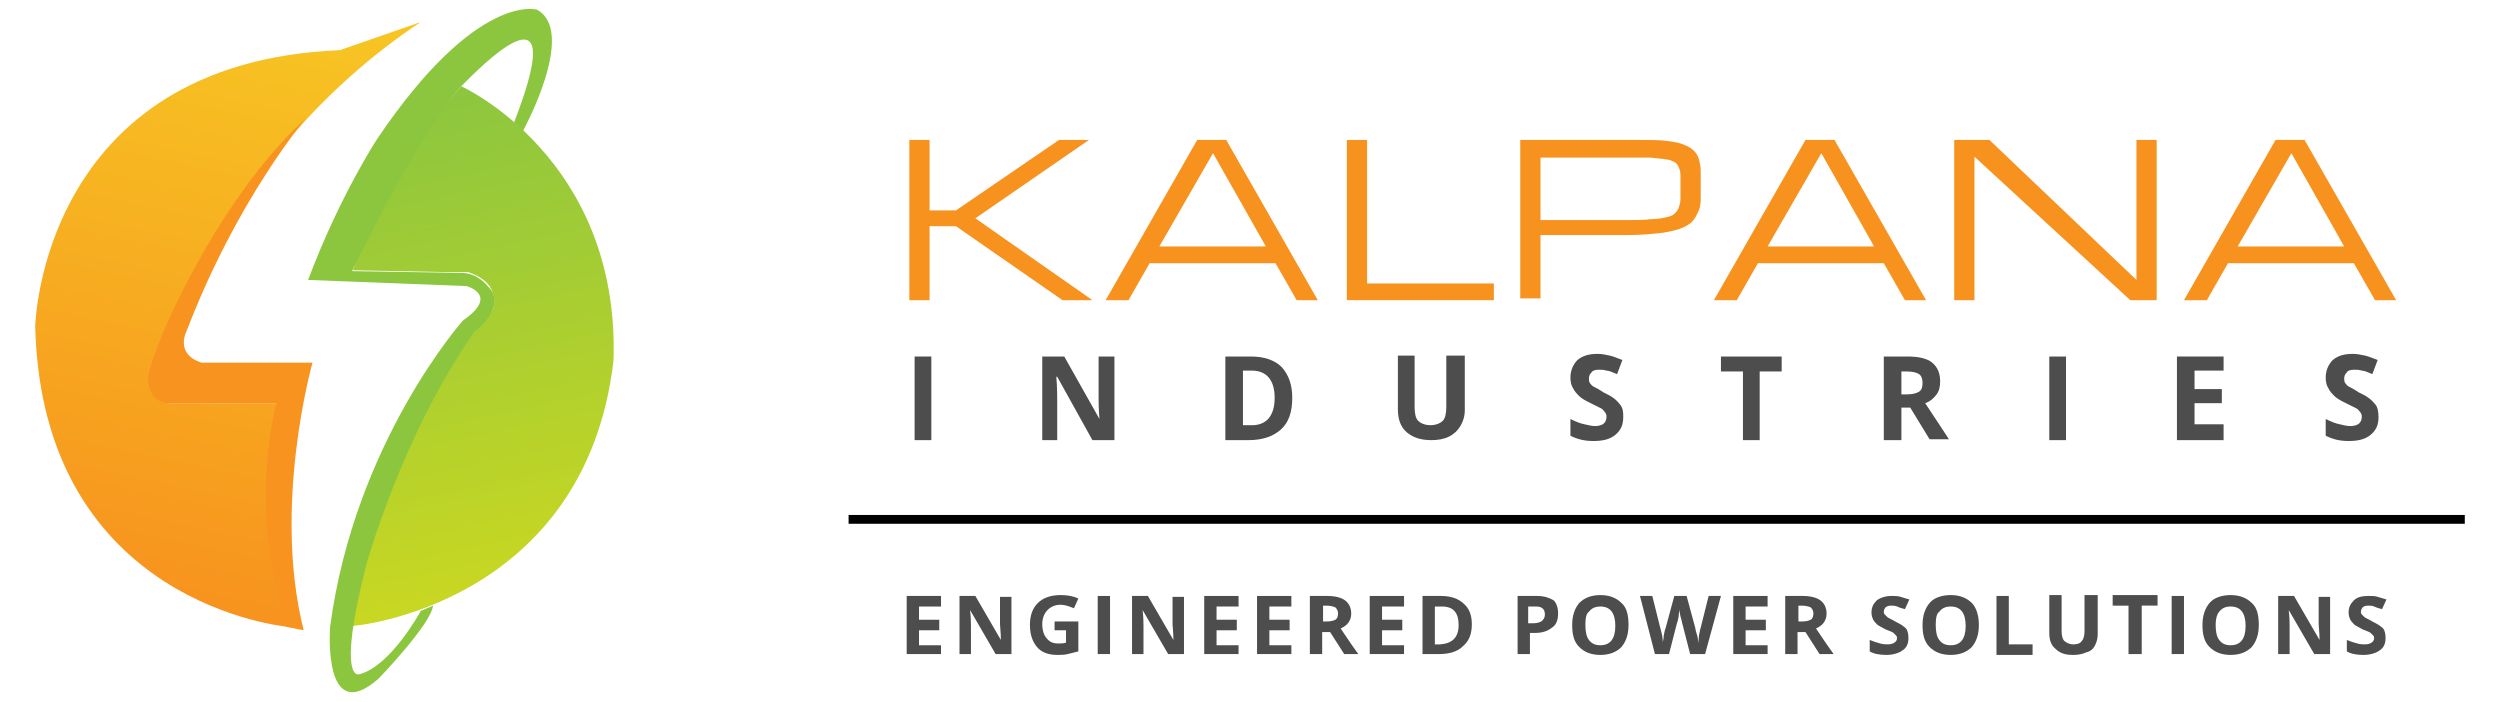<?xml version="1.0" encoding="UTF-8"?> <!-- Generator: Adobe Illustrator 22.1.0, SVG Export Plug-In . SVG Version: 6.00 Build 0) --> <svg xmlns="http://www.w3.org/2000/svg" xmlns:xlink="http://www.w3.org/1999/xlink" version="1.1" id="Layer_1" x="0px" y="0px" viewBox="0 0 284 79.7" style="enable-background:new 0 0 284 79.7;" xml:space="preserve"> <style type="text/css"> .st0{display:none;fill:#FFFFFF;} .st1{fill:url(#SVGID_1_);} .st2{fill:url(#SVGID_2_);} .st3{fill:url(#SVGID_3_);} .st4{fill:#F7931E;} .st5{fill:#8CC63F;} .st6{fill:#4D4D4D;} .st7{fill:#F7921E;} .st8{fill:none;stroke:#000000;stroke-miterlimit:10;} </style> <title>logo</title> <g> <g> <path class="st0" d="M43.2,11.2c-1,1-1.7,2.3-2.5,3.5c-2.2,3.3-4,6.9-5.7,10.5c-1.3,2.8-2.4,5.7-3.4,8.6c-0.2,0.6-0.1,0.9,0.6,1 c3.1,0.1,6.1,0.2,9.2,0.3c2.8,0,5.6,0,8.4,0.2c0.2,0,0.4,0,0.6,0.2c-1.2,1.5-2.4,3.1-3.5,4.7c-2,3.1-3.9,6.3-5.5,9.7 c-1,2.2-2.1,4.4-3,6.7c-0.6,1.5-1.2,3-1.4,4.7c-0.1,0.8-0.6,1.6-0.6,2.5c0,0.2-0.1,0.4-0.4,0.3c-0.2,0-0.1-0.3-0.1-0.4 c-0.1-3.5,0-7,0.4-10.6c0.3-2.9,0.8-5.7,1.2-8.5c0.3-1.7,0.7-3.3,1.1-5c0.2-0.8-0.2-0.7-0.7-0.7c-4.2,0-8.4,0-12.6,0 c-1.3,0-1.3,0-0.8-1.2c1.3-3.3,3-6.5,4.7-9.6c1-1.8,2.2-3.5,3.4-5.3c2.8-4.1,6.1-7.9,9.6-11.4c0-0.3,0.2-0.5,0.4-0.7 c0.2-0.2,0.5-0.5,0.8-0.2C43.8,10.8,43.4,11,43.2,11.2z"></path> <g> <linearGradient id="SVGID_1_" gradientUnits="userSpaceOnUse" x1="15.522" y1="67.682" x2="30.18" y2="-1.279"> <stop offset="0" style="stop-color:#F7931E"></stop> <stop offset="1" style="stop-color:#F7C623"></stop> </linearGradient> <path class="st1" d="M38.6,5.7C4.6,7.1,4,37.1,4,37.1c0.8,31.7,28.7,34.1,28.7,34.1s-3.9-10-1-25.4H19.2c0,0-2.2-0.7-1.7-3.6 c0,0,7.5-24.6,30.3-39.7L38.6,5.7z"></path> <linearGradient id="SVGID_2_" gradientUnits="userSpaceOnUse" x1="45.887" y1="11.236" x2="57.853" y2="67.528"> <stop offset="0" style="stop-color:#8CC63F"></stop> <stop offset="1" style="stop-color:#C9D722"></stop> </linearGradient> <path class="st2" d="M69.7,40.9c0.7-23-17.3-31.1-17.3-31.1s-7.9,8.7-12.3,20.9l10.1,0.2h2.9c0,0,2.3,0.6,2.8,2.2c0,0,1,2-1,3.2 c0,0-6.7,8.4-10.7,19.6c0,0-3.4,7.6-4.2,15.2C40,71.2,66.5,68.8,69.7,40.9z"></path> <linearGradient id="SVGID_3_" gradientUnits="userSpaceOnUse" x1="16.495" y1="27.161" x2="16.495" y2="27.161"> <stop offset="0" style="stop-color:#F15A25"></stop> <stop offset="1" style="stop-color:#F7C623"></stop> </linearGradient> <path class="st3" d="M16.5,27.2"></path> <path class="st4" d="M34.7,13.5c0,0-7.8,9.2-13.5,24.1c0,0-1.4,2.6,1.7,3.6h12.6c0,0-4.6,16.2-1,30.4l-2-0.4c0,0-4.3-12-1.1-25.4 H19.2c-0.7,0-1.4-0.3-1.8-0.9c-0.2-0.3-0.4-0.6-0.5-1.1c-0.2-0.8,0-1.6,0.3-2.4C18.5,36.8,25.6,21.7,34.7,13.5z"></path> <path class="st5" d="M58.4,13.9l1,1c0,0,6.2-11.3,1.6-13.8c0,0-6.8-2.1-18.1,14.6c0,0-4.3,6.5-7.9,16.1L53,32.5 c0,0,3.8,1-0.4,3.9c0,0-12.3,13.8-15.1,34.8c0,0-0.9,11.5,5.5,5.9c0,0,5.9-6.1,6.2-8.3l-1.4,0.6c0,0-3.4,6.3-7,7.2 c0,0-2.6,1,0.8-12.4c0,0,4.1-14.9,12.3-26.5c0,0,3.9-2.9,1.5-5.2c0,0-1.1-1.5-3-1.5l-12.4-0.2c0,0,7-14.6,12.3-20.9 C52.4,9.9,65.6-4.6,58.4,13.9z"></path> </g> </g> <g> <g> <path class="st6" d="M106.9,74.3H103v-6.6h3.9v1.2h-2.5v1.5h2.3v1.2h-2.3v1.7h2.5V74.3z"></path> <path class="st6" d="M114.9,74.3h-1.8l-2.9-5h0c0.1,0.9,0.1,1.5,0.1,1.9v3.1h-1.3v-6.6h1.8l2.9,5h0c0-0.9-0.1-1.5-0.1-1.8v-3.1 h1.3V74.3z"></path> <path class="st6" d="M119.8,70.6h2.7V74c-0.4,0.1-0.8,0.2-1.2,0.3c-0.4,0.1-0.8,0.1-1.2,0.1c-1,0-1.8-0.3-2.3-0.9 c-0.5-0.6-0.8-1.4-0.8-2.5c0-1.1,0.3-1.9,0.9-2.5c0.6-0.6,1.5-0.9,2.6-0.9c0.7,0,1.4,0.1,2,0.4l-0.5,1.1c-0.5-0.2-1-0.4-1.5-0.4 c-0.6,0-1.1,0.2-1.5,0.6c-0.4,0.4-0.6,1-0.6,1.6c0,0.7,0.2,1.3,0.5,1.6c0.3,0.4,0.7,0.6,1.3,0.6c0.3,0,0.6,0,0.9-0.1v-1.4h-1.3 V70.6z"></path> <path class="st6" d="M124.7,74.3v-6.6h1.4v6.6H124.7z"></path> <path class="st6" d="M134.5,74.3h-1.8l-2.9-5h0c0.1,0.9,0.1,1.5,0.1,1.9v3.1h-1.3v-6.6h1.8l2.9,5h0c0-0.9-0.1-1.5-0.1-1.8v-3.1 h1.3V74.3z"></path> <path class="st6" d="M140.7,74.3h-3.9v-6.6h3.9v1.2h-2.5v1.5h2.3v1.2h-2.3v1.7h2.5V74.3z"></path> <path class="st6" d="M146.7,74.3h-3.9v-6.6h3.9v1.2h-2.5v1.5h2.3v1.2h-2.3v1.7h2.5V74.3z"></path> <path class="st6" d="M150.2,71.8v2.5h-1.4v-6.6h2c0.9,0,1.6,0.2,2,0.5c0.4,0.3,0.7,0.8,0.7,1.5c0,0.4-0.1,0.7-0.3,1 c-0.2,0.3-0.5,0.5-0.9,0.7c1,1.5,1.7,2.5,2,2.9h-1.6l-1.6-2.5H150.2z M150.2,70.6h0.5c0.5,0,0.8-0.1,1-0.2 c0.2-0.1,0.3-0.4,0.3-0.7c0-0.3-0.1-0.5-0.3-0.7c-0.2-0.1-0.6-0.2-1-0.2h-0.4V70.6z"></path> <path class="st6" d="M159.5,74.3h-3.9v-6.6h3.9v1.2h-2.5v1.5h2.3v1.2h-2.3v1.7h2.5V74.3z"></path> <path class="st6" d="M167.2,70.9c0,1.1-0.3,1.9-1,2.5c-0.6,0.6-1.5,0.9-2.7,0.9h-1.9v-6.6h2.1c1.1,0,2,0.3,2.6,0.9 C166.9,69.1,167.2,69.9,167.2,70.9z M165.7,71c0-1.4-0.6-2.1-1.9-2.1H163v4.3h0.6C165,73.1,165.7,72.4,165.7,71z"></path> <path class="st6" d="M177,69.7c0,0.7-0.2,1.3-0.7,1.6c-0.5,0.4-1.1,0.6-1.9,0.6h-0.6v2.4h-1.4v-6.6h2.2c0.8,0,1.4,0.2,1.9,0.5 C176.8,68.5,177,69,177,69.7z M173.7,70.8h0.5c0.4,0,0.8-0.1,1-0.3c0.2-0.2,0.3-0.4,0.3-0.7c0-0.3-0.1-0.6-0.3-0.7 c-0.2-0.2-0.5-0.2-0.9-0.2h-0.7V70.8z"></path> <path class="st6" d="M185,71c0,1.1-0.3,1.9-0.8,2.5c-0.6,0.6-1.4,0.9-2.4,0.9s-1.8-0.3-2.4-0.9c-0.6-0.6-0.8-1.4-0.8-2.5 c0-1.1,0.3-1.9,0.8-2.5c0.6-0.6,1.4-0.9,2.4-0.9c1,0,1.8,0.3,2.4,0.9C184.8,69,185,69.9,185,71z M180.1,71c0,0.7,0.1,1.3,0.4,1.7 s0.7,0.6,1.3,0.6c1.1,0,1.7-0.7,1.7-2.2c0-1.5-0.6-2.2-1.7-2.2c-0.6,0-1,0.2-1.3,0.6C180.2,69.7,180.1,70.2,180.1,71z"></path> <path class="st6" d="M193.7,74.3H192l-0.9-3.5c0-0.1-0.1-0.4-0.2-0.8c-0.1-0.4-0.1-0.6-0.1-0.8c0,0.2-0.1,0.4-0.1,0.8 c-0.1,0.4-0.1,0.6-0.2,0.8l-0.9,3.5h-1.6l-1.7-6.6h1.4l0.9,3.6c0.2,0.7,0.3,1.2,0.3,1.7c0-0.2,0.1-0.4,0.1-0.8 c0.1-0.4,0.1-0.6,0.2-0.8l1-3.7h1.4l1,3.7c0,0.2,0.1,0.4,0.2,0.8c0.1,0.3,0.1,0.6,0.1,0.9c0-0.2,0.1-0.5,0.1-0.9 c0.1-0.4,0.1-0.6,0.2-0.9l0.9-3.6h1.4L193.7,74.3z"></path> <path class="st6" d="M200.8,74.3h-3.9v-6.6h3.9v1.2h-2.5v1.5h2.3v1.2h-2.3v1.7h2.5V74.3z"></path> <path class="st6" d="M204.2,71.8v2.5h-1.4v-6.6h2c0.9,0,1.6,0.2,2,0.5c0.4,0.3,0.7,0.8,0.7,1.5c0,0.4-0.1,0.7-0.3,1 c-0.2,0.3-0.5,0.5-0.9,0.7c1,1.5,1.7,2.5,2,2.9h-1.6l-1.6-2.5H204.2z M204.2,70.6h0.5c0.5,0,0.8-0.1,1-0.2 c0.2-0.1,0.3-0.4,0.3-0.7c0-0.3-0.1-0.5-0.3-0.7c-0.2-0.1-0.6-0.2-1-0.2h-0.4V70.6z"></path> <path class="st6" d="M216.8,72.5c0,0.6-0.2,1.1-0.7,1.4c-0.4,0.3-1.1,0.5-1.8,0.5c-0.7,0-1.4-0.1-1.9-0.4v-1.3 c0.5,0.2,0.8,0.3,1.2,0.4c0.3,0.1,0.6,0.1,0.9,0.1c0.3,0,0.6-0.1,0.7-0.2c0.2-0.1,0.3-0.3,0.3-0.5c0-0.1,0-0.2-0.1-0.3 c-0.1-0.1-0.2-0.2-0.3-0.3c-0.1-0.1-0.4-0.2-0.9-0.4c-0.4-0.2-0.7-0.4-0.9-0.5c-0.2-0.2-0.4-0.4-0.5-0.6 c-0.1-0.2-0.2-0.5-0.2-0.8c0-0.6,0.2-1,0.6-1.4c0.4-0.3,1-0.5,1.7-0.5c0.4,0,0.7,0,1,0.1s0.7,0.2,1,0.3l-0.5,1.1 c-0.4-0.1-0.7-0.2-0.9-0.3c-0.2-0.1-0.5-0.1-0.7-0.1c-0.3,0-0.5,0.1-0.6,0.2c-0.1,0.1-0.2,0.3-0.2,0.5c0,0.1,0,0.2,0.1,0.3 c0.1,0.1,0.2,0.2,0.3,0.3c0.1,0.1,0.4,0.2,0.9,0.5c0.6,0.3,1.1,0.6,1.3,0.9C216.7,71.7,216.8,72,216.8,72.5z"></path> <path class="st6" d="M224.8,71c0,1.1-0.3,1.9-0.8,2.5c-0.6,0.6-1.4,0.9-2.4,0.9s-1.8-0.3-2.4-0.9c-0.6-0.6-0.8-1.4-0.8-2.5 c0-1.1,0.3-1.9,0.8-2.5s1.4-0.9,2.4-0.9c1,0,1.8,0.3,2.4,0.9C224.5,69,224.8,69.9,224.8,71z M219.9,71c0,0.7,0.1,1.3,0.4,1.7 c0.3,0.4,0.7,0.6,1.3,0.6c1.1,0,1.7-0.7,1.7-2.2c0-1.5-0.6-2.2-1.7-2.2c-0.6,0-1,0.2-1.3,0.6C220,69.7,219.9,70.2,219.9,71z"></path> <path class="st6" d="M226.8,74.3v-6.6h1.4v5.5h2.7v1.2H226.8z"></path> <path class="st6" d="M238.3,67.7V72c0,0.5-0.1,0.9-0.3,1.3c-0.2,0.4-0.5,0.7-1,0.8c-0.4,0.2-0.9,0.3-1.5,0.3 c-0.9,0-1.5-0.2-2-0.7c-0.5-0.4-0.7-1-0.7-1.8v-4.3h1.4v4.1c0,0.5,0.1,0.9,0.3,1.1c0.2,0.2,0.6,0.4,1,0.4c0.5,0,0.8-0.1,1-0.4 c0.2-0.2,0.3-0.6,0.3-1.1v-4.1H238.3z"></path> <path class="st6" d="M243.2,74.3h-1.4v-5.5H240v-1.2h5.1v1.2h-1.8V74.3z"></path> <path class="st6" d="M246.7,74.3v-6.6h1.4v6.6H246.7z"></path> <path class="st6" d="M256.6,71c0,1.1-0.3,1.9-0.8,2.5c-0.6,0.6-1.4,0.9-2.4,0.9s-1.8-0.3-2.4-0.9c-0.6-0.6-0.8-1.4-0.8-2.5 c0-1.1,0.3-1.9,0.8-2.5s1.4-0.9,2.4-0.9c1,0,1.8,0.3,2.4,0.9C256.4,69,256.6,69.9,256.6,71z M251.7,71c0,0.7,0.1,1.3,0.4,1.7 c0.3,0.4,0.7,0.6,1.3,0.6c1.1,0,1.7-0.7,1.7-2.2c0-1.5-0.6-2.2-1.7-2.2c-0.6,0-1,0.2-1.3,0.6C251.9,69.7,251.7,70.2,251.7,71z"></path> <path class="st6" d="M264.7,74.3h-1.8l-2.9-5h0c0.1,0.9,0.1,1.5,0.1,1.9v3.1h-1.3v-6.6h1.8l2.9,5h0c0-0.9-0.1-1.5-0.1-1.8v-3.1 h1.3V74.3z"></path> <path class="st6" d="M271,72.5c0,0.6-0.2,1.1-0.7,1.4c-0.4,0.3-1.1,0.5-1.8,0.5c-0.7,0-1.4-0.1-1.9-0.4v-1.3 c0.5,0.2,0.8,0.3,1.2,0.4c0.3,0.1,0.6,0.1,0.9,0.1c0.3,0,0.6-0.1,0.7-0.2c0.2-0.1,0.3-0.3,0.3-0.5c0-0.1,0-0.2-0.1-0.3 c-0.1-0.1-0.2-0.2-0.3-0.3c-0.1-0.1-0.4-0.2-0.9-0.4c-0.4-0.2-0.7-0.4-0.9-0.5c-0.2-0.2-0.4-0.4-0.5-0.6 c-0.1-0.2-0.2-0.5-0.2-0.8c0-0.6,0.2-1,0.6-1.4s1-0.5,1.7-0.5c0.4,0,0.7,0,1,0.1c0.3,0.1,0.7,0.2,1,0.3l-0.5,1.1 c-0.4-0.1-0.7-0.2-0.9-0.3c-0.2-0.1-0.5-0.1-0.7-0.1c-0.3,0-0.5,0.1-0.6,0.2c-0.1,0.1-0.2,0.3-0.2,0.5c0,0.1,0,0.2,0.1,0.3 c0.1,0.1,0.2,0.2,0.3,0.3c0.1,0.1,0.4,0.2,0.9,0.5c0.6,0.3,1.1,0.6,1.3,0.9C270.9,71.7,271,72,271,72.5z"></path> </g> <g> <path class="st7" d="M120.3,15.9h3.4l-12.9,8.9l13.3,9.3h-3.4l-12.1-8.4h-3v8.4h-2.3V15.9h2.3v8h3L120.3,15.9z"></path> <path class="st7" d="M144.9,29.9h-14.3l-2.4,4.2h-2.6L136,15.9h3.3l10.4,18.2h-2.4L144.9,29.9z M143.8,28l-6-10.6L131.7,28H143.8 z"></path> <path class="st7" d="M153,34.1V15.9h2.3v16.3h14.4v1.9H153z"></path> <path class="st7" d="M172.7,15.9h13.7c1.1,0,2.1,0,2.9,0.1c0.8,0.1,1.4,0.2,1.9,0.4c0.5,0.2,0.9,0.4,1.2,0.7 c0.3,0.3,0.5,0.6,0.6,1c0.1,0.4,0.2,0.8,0.2,1.3c0,0.5,0,1,0,1.6c0,0.6,0,1.2,0,1.7c0,0.5-0.1,1-0.3,1.4 c-0.2,0.4-0.4,0.8-0.7,1.1c-0.3,0.3-0.8,0.6-1.4,0.8c-0.6,0.2-1.4,0.4-2.4,0.5c-1,0.1-2.1,0.2-3.5,0.2H175v7.2h-2.3V15.9z M175,25h9.9c1,0,1.9,0,2.6-0.1c0.7,0,1.3-0.1,1.7-0.2c0.5-0.1,0.8-0.2,1-0.4c0.2-0.2,0.4-0.4,0.5-0.7c0.1-0.3,0.2-0.6,0.2-1 c0-0.4,0-0.9,0-1.4c0-0.5,0-1,0-1.3c0-0.4-0.1-0.7-0.2-0.9c-0.1-0.3-0.3-0.5-0.5-0.6c-0.2-0.1-0.6-0.3-1-0.3 c-0.5-0.1-1-0.1-1.7-0.2c-0.7,0-1.5,0-2.6,0H175V25z"></path> <path class="st7" d="M214,29.9h-14.3l-2.4,4.2h-2.6l10.4-18.2h3.3l10.4,18.2h-2.4L214,29.9z M212.9,28l-6-10.6L200.8,28H212.9z"></path> <path class="st7" d="M224.3,34.1h-2.3V15.9h4l16.7,15.9V15.9h2.3v18.2h-3l-17.7-16.3V34.1z"></path> <path class="st7" d="M267.4,29.9h-14.3l-2.4,4.2h-2.6l10.4-18.2h3.3l10.4,18.2h-2.4L267.4,29.9z M266.3,28l-6-10.6L254.2,28 H266.3z"></path> </g> <g> <path class="st6" d="M103.9,50v-9.5h1.9V50H103.9z"></path> <path class="st6" d="M126.6,50h-2.5l-4-7.2h-0.1c0.1,1.3,0.1,2.2,0.1,2.7V50h-1.7v-9.5h2.5l4,7.1h0c-0.1-1.2-0.1-2.1-0.1-2.6 v-4.5h1.8V50z"></path> <path class="st6" d="M146.8,45.2c0,1.6-0.4,2.8-1.3,3.6c-0.9,0.8-2.1,1.2-3.7,1.2h-2.6v-9.5h2.9c1.5,0,2.7,0.4,3.5,1.2 C146.4,42.6,146.8,43.7,146.8,45.2z M144.8,45.2c0-2-0.9-3.1-2.6-3.1h-1v6.2h0.8C143.8,48.4,144.8,47.3,144.8,45.2z"></path> <path class="st6" d="M166.4,40.5v6.1c0,0.7-0.2,1.3-0.5,1.8c-0.3,0.5-0.7,0.9-1.3,1.2c-0.6,0.3-1.3,0.4-2,0.4 c-1.2,0-2.1-0.3-2.8-0.9s-1-1.5-1-2.6v-6.1h1.9v5.8c0,0.7,0.1,1.3,0.4,1.6c0.3,0.3,0.8,0.5,1.4,0.5c0.6,0,1.1-0.2,1.4-0.5 c0.3-0.3,0.4-0.9,0.4-1.6v-5.8H166.4z"></path> <path class="st6" d="M184.4,47.4c0,0.9-0.3,1.5-0.9,2c-0.6,0.5-1.4,0.7-2.5,0.7c-1,0-1.8-0.2-2.6-0.6v-1.9 c0.6,0.3,1.1,0.5,1.6,0.6s0.8,0.2,1.2,0.2c0.4,0,0.8-0.1,1-0.3c0.2-0.2,0.3-0.4,0.3-0.8c0-0.2-0.1-0.4-0.2-0.5 c-0.1-0.1-0.2-0.3-0.4-0.4c-0.2-0.1-0.6-0.3-1.2-0.6c-0.6-0.3-1-0.5-1.3-0.8s-0.5-0.5-0.7-0.9c-0.2-0.3-0.3-0.7-0.3-1.2 c0-0.8,0.3-1.5,0.8-2c0.6-0.5,1.3-0.7,2.3-0.7c0.5,0,0.9,0.1,1.4,0.2c0.4,0.1,0.9,0.3,1.4,0.5l-0.6,1.6c-0.5-0.2-0.9-0.4-1.2-0.4 c-0.3-0.1-0.6-0.1-0.9-0.1c-0.4,0-0.7,0.1-0.8,0.3c-0.2,0.2-0.3,0.4-0.3,0.7c0,0.2,0,0.3,0.1,0.5c0.1,0.1,0.2,0.3,0.4,0.4 c0.2,0.1,0.6,0.3,1.2,0.7c0.9,0.4,1.4,0.8,1.8,1.3S184.4,46.8,184.4,47.4z"></path> <path class="st6" d="M199.9,50h-1.9v-7.8h-2.5v-1.7h6.9v1.7h-2.5V50z"></path> <path class="st6" d="M216,46.4V50H214v-9.5h2.7c1.2,0,2.2,0.2,2.8,0.7c0.6,0.5,0.9,1.2,0.9,2.1c0,0.6-0.1,1.1-0.4,1.5 c-0.3,0.4-0.7,0.8-1.3,1c1.4,2.1,2.3,3.5,2.7,4.1h-2.2l-2.2-3.6H216z M216,44.8h0.6c0.6,0,1.1-0.1,1.4-0.3c0.3-0.2,0.4-0.5,0.4-1 c0-0.4-0.1-0.8-0.4-1c-0.3-0.2-0.8-0.3-1.4-0.3H216V44.8z"></path> <path class="st6" d="M232.8,50v-9.5h1.9V50H232.8z"></path> <path class="st6" d="M252.6,50h-5.3v-9.5h5.3v1.6h-3.3v2.1h3.1v1.6h-3.1v2.4h3.3V50z"></path> <path class="st6" d="M270.2,47.4c0,0.9-0.3,1.5-0.9,2c-0.6,0.5-1.4,0.7-2.5,0.7c-1,0-1.8-0.2-2.6-0.6v-1.9 c0.6,0.3,1.1,0.5,1.6,0.6c0.4,0.1,0.8,0.2,1.2,0.2c0.4,0,0.8-0.1,1-0.3c0.2-0.2,0.3-0.4,0.3-0.8c0-0.2-0.1-0.4-0.2-0.5 c-0.1-0.1-0.2-0.3-0.4-0.4c-0.2-0.1-0.6-0.3-1.2-0.6c-0.6-0.3-1-0.5-1.3-0.8c-0.3-0.3-0.5-0.5-0.7-0.9c-0.2-0.3-0.3-0.7-0.3-1.2 c0-0.8,0.3-1.5,0.8-2c0.6-0.5,1.3-0.7,2.3-0.7c0.5,0,0.9,0.1,1.4,0.2c0.4,0.1,0.9,0.3,1.4,0.5l-0.6,1.6c-0.5-0.2-0.9-0.4-1.2-0.4 c-0.3-0.1-0.6-0.1-0.9-0.1c-0.4,0-0.7,0.1-0.8,0.3c-0.2,0.2-0.3,0.4-0.3,0.7c0,0.2,0,0.3,0.1,0.5c0.1,0.1,0.2,0.3,0.4,0.4 c0.2,0.1,0.6,0.3,1.2,0.7c0.9,0.4,1.4,0.8,1.8,1.3C270.1,46.2,270.2,46.8,270.2,47.4z"></path> </g> <line class="st8" x1="96.4" y1="59" x2="280" y2="59"></line> </g> </g> </svg> 